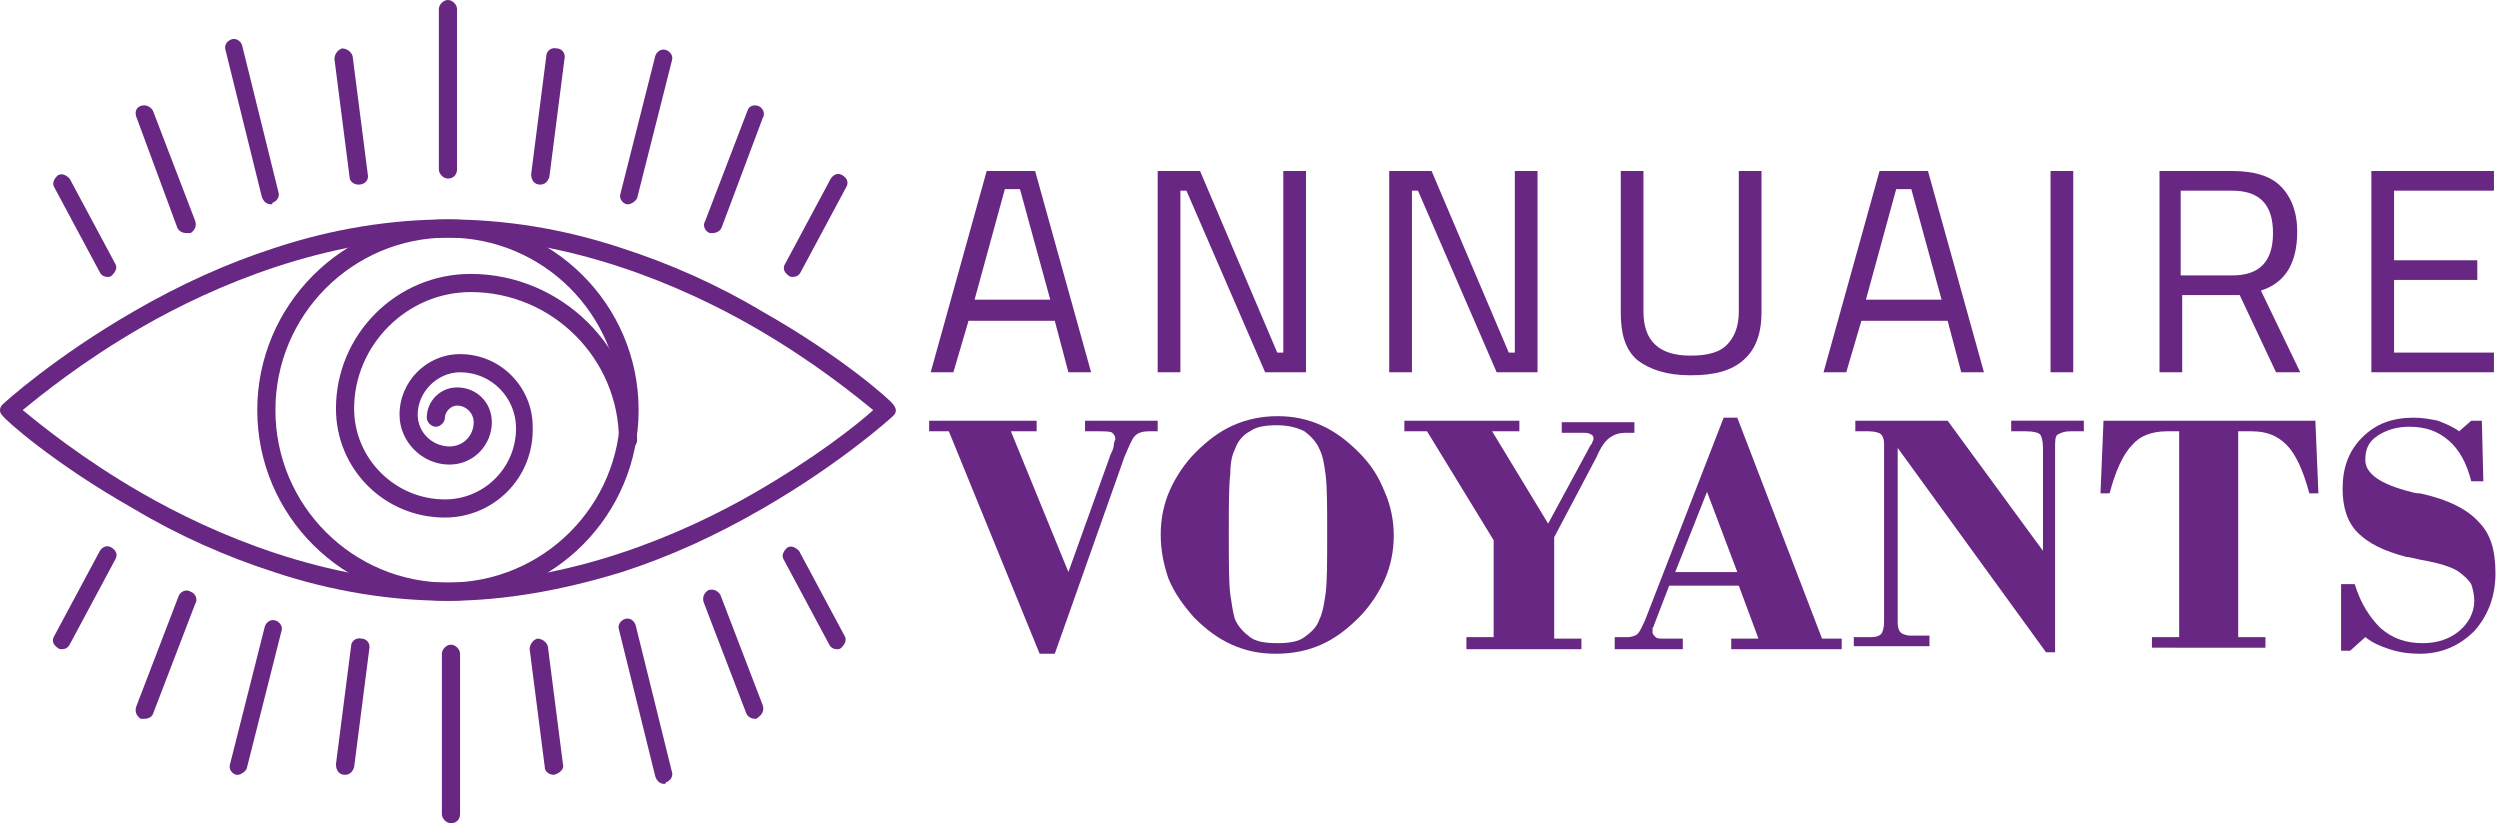 <?xml version="1.0" encoding="utf-8"?>
<!-- Generator: Adobe Illustrator 24.1.0, SVG Export Plug-In . SVG Version: 6.00 Build 0)  -->
<svg version="1.1" id="Layer_1" xmlns="http://www.w3.org/2000/svg" xmlns:xlink="http://www.w3.org/1999/xlink" x="0px" y="0px"
	 width="165.2px" height="54.4px" viewBox="0 0 165.2 54.4" style="enable-background:new 0 0 165.2 54.4;" xml:space="preserve">
<style type="text/css">
	.st0{fill:#672782;}
</style>
<g>
	<path class="st0" d="M69.7,21.2h-5.7l-1,3.4h-1.5l3.7-13.3h3.2l3.7,13.3h-1.5L69.7,21.2z M64.4,19.8h5l-2-7.3h-1L64.4,19.8z"/>
	<path class="st0" d="M86.3,11.3v13.3h-2.7l-5.2-12h-0.4v12h-1.5V11.3h2.8l5.1,12h0.4v-12H86.3z"/>
	<path class="st0" d="M101.6,11.3v13.3h-2.7l-5.2-12h-0.4v12h-1.5V11.3h2.8l5.1,12h0.4v-12H101.6z"/>
	<path class="st0" d="M108.2,23.8c-0.8-0.7-1.1-1.7-1.1-3.2v-9.3h1.5v9.3c0,1.9,1,2.9,3.1,2.9c1.1,0,1.9-0.2,2.4-0.7
		s0.8-1.2,0.8-2.2v-9.3h1.5v9.3c0,1.5-0.4,2.5-1.2,3.2c-0.8,0.7-1.9,1-3.5,1S109,24.4,108.2,23.8z"/>
	<path class="st0" d="M128.7,21.2H123l-1,3.4h-1.5l3.7-13.3h3.2l3.7,13.3h-1.5L128.7,21.2z M123.3,19.8h5l-2-7.3h-1L123.3,19.8z"/>
	<path class="st0" d="M135.5,11.3h1.5v13.3h-1.5V11.3z"/>
	<path class="st0" d="M142.6,11.3h4.9c1.4,0,2.5,0.3,3.2,1c0.7,0.7,1.1,1.7,1.1,3c0,2.1-0.8,3.4-2.4,3.9l2.6,5.4h-1.6l-2.4-5.1h-3.8
		v5.1h-1.5V11.3z M147.5,18.2c1.8,0,2.7-0.9,2.7-2.8c0-1.9-0.9-2.8-2.7-2.8h-3.4v5.6H147.5z"/>
	<path class="st0" d="M158.2,12.6v4.6h5.5v1.3h-5.5v4.8h6.6v1.3h-8.1V11.3h8.1v1.3H158.2z"/>
	<path class="st0" d="M68.7,43.2l-6-14.7h-1.3v-0.7h7.1v0.7h-1.7l3.8,9.3l2.8-7.8c0.1-0.2,0.2-0.4,0.2-0.6s0.1-0.3,0.1-0.4
		c0-0.2-0.1-0.3-0.2-0.4c-0.1-0.1-0.5-0.1-0.9-0.1h-0.9v-0.7h4.8v0.7h-0.6c-0.4,0-0.7,0.1-0.9,0.3c-0.2,0.2-0.4,0.7-0.7,1.4l-4.6,13
		H68.7z"/>
	<path class="st0" d="M76.7,35.3c0-1,0.2-2,0.6-2.9c0.4-0.9,1-1.8,1.7-2.5c0.8-0.8,1.6-1.4,2.5-1.8s1.9-0.6,2.9-0.6
		c1.1,0,2,0.2,2.9,0.6s1.7,1,2.5,1.8c0.8,0.8,1.3,1.6,1.7,2.6c0.4,0.9,0.6,1.9,0.6,2.9c0,1-0.2,2-0.6,2.9s-1,1.8-1.7,2.5
		c-0.8,0.8-1.6,1.4-2.5,1.8c-0.9,0.4-1.9,0.6-3,0.6c-1.1,0-2-0.2-2.9-0.6c-0.9-0.4-1.7-1-2.5-1.8c-0.7-0.8-1.3-1.6-1.7-2.6
		C76.9,37.3,76.7,36.4,76.7,35.3z M81.2,35.3c0,1.9,0,3.2,0.1,4c0.1,0.7,0.2,1.3,0.3,1.6c0.2,0.5,0.6,0.9,1,1.2s1,0.4,1.8,0.4
		c0.8,0,1.4-0.1,1.8-0.4s0.8-0.6,1-1.2c0.2-0.4,0.3-1,0.4-1.7c0.1-0.8,0.1-2.1,0.1-3.9c0-1.8,0-3.1-0.1-3.9
		c-0.1-0.8-0.2-1.3-0.4-1.7c-0.2-0.5-0.6-0.9-1-1.2c-0.4-0.2-1-0.4-1.8-0.4c-0.8,0-1.4,0.1-1.8,0.4c-0.4,0.2-0.8,0.6-1,1.2
		c-0.2,0.4-0.3,0.9-0.3,1.6C81.2,32.1,81.2,33.4,81.2,35.3z"/>
	<path class="st0" d="M96.9,42.8v-0.7h1.8v-6.4l-4.4-7.2h-1.5v-0.7h7.6v0.7h-1.8l3.7,6.1l2.6-4.8c0.1-0.2,0.2-0.4,0.3-0.5
		c0-0.1,0.1-0.2,0.1-0.3c0-0.2-0.1-0.3-0.2-0.3c-0.1-0.1-0.3-0.1-0.6-0.1h-1.3v-0.7h4.8v0.7h-0.6c-0.4,0-0.7,0.1-1,0.3
		c-0.3,0.2-0.6,0.6-0.9,1.3l-2.8,5.3v6.7h1.8v0.7H96.9z"/>
	<path class="st0" d="M106.7,42.8v-0.7h0.9c0.2,0,0.5-0.1,0.6-0.2c0.2-0.2,0.3-0.5,0.5-0.9l5.2-13.4h0.9l5.6,14.6h1.3v0.7h-7.3v-0.7
		h1.8l-1.3-3.5h-4.6l-1,2.6c0,0,0,0.1-0.1,0.2c0,0.1,0,0.2,0,0.3c0,0.1,0.1,0.2,0.2,0.3c0.1,0.1,0.3,0.1,0.5,0.1h1.3v0.7H106.7z
		 M110.7,37.8h4.1l-2-5.3L110.7,37.8z"/>
	<path class="st0" d="M122.5,42.8v-0.7h1.2c0.3,0,0.5-0.1,0.6-0.2c0.1-0.1,0.2-0.4,0.2-0.8V29.3c0-0.3-0.1-0.5-0.2-0.6
		c-0.1-0.1-0.4-0.2-0.8-0.2h-0.9v-0.7h6.1l6.3,8.6v-6.8c0-0.5-0.1-0.8-0.2-0.9c-0.1-0.1-0.4-0.2-0.9-0.2h-1v-0.7h4.8v0.7h-0.9
		c-0.4,0-0.6,0.1-0.8,0.2s-0.2,0.4-0.2,0.9v13.5h-0.6l-9.8-13.5v11.6c0,0.3,0.1,0.5,0.2,0.6c0.1,0.1,0.4,0.2,0.6,0.2h1.3v0.7H122.5z
		"/>
	<path class="st0" d="M142.2,42.8v-0.7h1.8V28.5h-0.8c-1,0-1.8,0.3-2.3,0.9c-0.6,0.6-1.1,1.7-1.5,3.2h-0.6l0.2-4.8h14l0.2,4.8h-0.6
		c-0.4-1.5-0.9-2.6-1.5-3.2c-0.6-0.6-1.3-0.9-2.3-0.9h-0.9v13.6h1.8v0.7H142.2z"/>
	<path class="st0" d="M154.7,43v-4.4h0.9c0.4,1.3,1,2.2,1.7,2.9c0.8,0.7,1.7,1,2.8,1c1,0,1.8-0.3,2.4-0.8c0.6-0.5,1-1.2,1-2
		c0-0.4-0.1-0.8-0.2-1.1c-0.2-0.3-0.4-0.5-0.8-0.8c-0.4-0.3-1.3-0.6-2.5-0.8c-0.5-0.1-0.8-0.2-1-0.2c-1.5-0.4-2.5-0.9-3.2-1.6
		c-0.7-0.7-1-1.7-1-2.9c0-1.4,0.4-2.5,1.3-3.4c0.9-0.9,2-1.3,3.4-1.3c0.6,0,1.1,0.1,1.6,0.2c0.5,0.2,1,0.4,1.4,0.7l0.8-0.7h0.7
		l0.1,4h-0.8c-0.3-1.2-0.8-2.1-1.5-2.7c-0.7-0.6-1.5-0.9-2.6-0.9c-0.8,0-1.5,0.2-2.1,0.6s-0.8,0.9-0.8,1.6c0,0.9,1,1.6,3,2.1
		c0.3,0.1,0.5,0.1,0.6,0.1c1.9,0.4,3.2,1.1,3.9,1.9c0.8,0.8,1.1,1.9,1.1,3.4c0,1.5-0.5,2.8-1.4,3.8c-1,1-2.2,1.5-3.6,1.5
		c-0.7,0-1.4-0.1-2-0.3c-0.6-0.2-1.1-0.4-1.6-0.8l-1,0.9H154.7z"/>
</g>
<g>
	<path class="st0" d="M29.6,39.7c-3.7,0-7.6-0.6-11.5-1.9c-3.1-1-6.3-2.4-9.3-4.2c-5.3-3-8.5-5.9-8.6-6.1C0.1,27.4,0,27.3,0,27.1
		c0-0.2,0.1-0.3,0.2-0.4c0.1-0.1,3.4-3.1,8.6-6.1c3.1-1.8,6.2-3.2,9.3-4.2c3.9-1.3,7.8-1.9,11.5-1.9c3.7,0,7.6,0.6,11.5,1.9
		c3.1,1,6.3,2.4,9.3,4.2c5.3,3,8.5,5.9,8.6,6.1c0.1,0.1,0.2,0.3,0.2,0.4c0,0.2-0.1,0.3-0.2,0.4c-0.1,0.1-3.4,3.1-8.6,6.1
		c-3.1,1.8-6.2,3.2-9.3,4.2C37.2,39,33.3,39.7,29.6,39.7z M1.5,27.1c1.1,0.9,3.9,3.2,7.9,5.5c4.7,2.7,12.1,5.9,20.2,5.9
		c8.1,0,15.5-3.2,20.2-5.9c4-2.3,6.8-4.5,7.9-5.5c-1.1-0.9-3.9-3.2-7.9-5.5c-4.7-2.7-12.1-5.9-20.2-5.9c-8.1,0-15.5,3.2-20.2,5.9
		C5.4,23.9,2.6,26.2,1.5,27.1z"/>
	<path class="st0" d="M29.4,34.2c-4,0-7.2-3.2-7.2-7.2c0-4.9,4-8.9,8.9-8.9c6,0,11,4.9,11,11c0,0.3-0.3,0.6-0.6,0.6
		c-0.3,0-0.6-0.3-0.6-0.6c0-5.4-4.4-9.8-9.8-9.8c-4.2,0-7.7,3.5-7.7,7.7c0,3.3,2.7,6,6,6c2.6,0,4.7-2.1,4.7-4.7c0-2-1.6-3.7-3.7-3.7
		c-1.5,0-2.8,1.3-2.8,2.8c0,1.2,1,2.1,2.1,2.1c0.9,0,1.6-0.7,1.6-1.6c0-0.6-0.5-1.1-1.1-1.1c-0.4,0-0.8,0.4-0.8,0.8
		c0,0.3-0.3,0.6-0.6,0.6c-0.3,0-0.6-0.3-0.6-0.6c0-1.1,0.9-2,2-2c1.3,0,2.3,1,2.3,2.3c0,1.5-1.2,2.8-2.8,2.8c-1.8,0-3.3-1.5-3.3-3.3
		c0-2.2,1.8-4,4-4c2.7,0,4.8,2.2,4.8,4.8C35.3,31.6,32.6,34.2,29.4,34.2z"/>
	<path class="st0" d="M29.6,39.7c-6.9,0-12.6-5.6-12.6-12.6c0-6.9,5.6-12.6,12.6-12.6c6.9,0,12.6,5.6,12.6,12.6
		C42.2,34,36.6,39.7,29.6,39.7z M29.6,15.7c-6.3,0-11.4,5.1-11.4,11.4c0,6.3,5.1,11.4,11.4,11.4c6.3,0,11.4-5.1,11.4-11.4
		C41,20.8,35.9,15.7,29.6,15.7z"/>
	<path class="st0" d="M29.6,11.8c-0.3,0-0.6-0.3-0.6-0.6V0.6C29,0.3,29.3,0,29.6,0c0.3,0,0.6,0.3,0.6,0.6v10.6
		C30.2,11.5,30,11.8,29.6,11.8z"/>
	<path class="st0" d="M23.7,12.2c-0.3,0-0.6-0.2-0.6-0.5l-1-7.8c0-0.3,0.2-0.6,0.5-0.7c0.3,0,0.6,0.2,0.7,0.5l1,7.8
		C24.4,11.9,24.1,12.2,23.7,12.2C23.8,12.2,23.8,12.2,23.7,12.2z"/>
	<path class="st0" d="M17.9,13.5c-0.3,0-0.5-0.2-0.6-0.5l-2.4-9.7c-0.1-0.3,0.1-0.6,0.4-0.7c0.3-0.1,0.6,0.1,0.7,0.4l2.4,9.7
		c0.1,0.3-0.1,0.6-0.4,0.7C18,13.5,18,13.5,17.9,13.5z"/>
	<path class="st0" d="M12.3,15.4c-0.2,0-0.5-0.1-0.6-0.4L9,7.7C8.9,7.4,9,7.1,9.3,7c0.3-0.1,0.6,0,0.8,0.3l2.8,7.3
		c0.1,0.3,0,0.6-0.3,0.8C12.5,15.4,12.4,15.4,12.3,15.4z"/>
	<path class="st0" d="M7.1,18.3c-0.2,0-0.4-0.1-0.5-0.3l-3-5.6c-0.2-0.3,0-0.6,0.2-0.8c0.3-0.2,0.6,0,0.8,0.2l3,5.6
		c0.2,0.3,0,0.6-0.2,0.8C7.3,18.3,7.2,18.3,7.1,18.3z"/>
	<path class="st0" d="M35.7,12.2C35.7,12.2,35.6,12.2,35.7,12.2c-0.4,0-0.6-0.3-0.6-0.7l1-7.8c0-0.3,0.3-0.6,0.7-0.5
		c0.3,0,0.6,0.3,0.5,0.7l-1,7.8C36.2,12,36,12.2,35.7,12.2z"/>
	<path class="st0" d="M41.5,13.5c0,0-0.1,0-0.1,0c-0.3-0.1-0.5-0.4-0.4-0.7l2.3-9.1c0.1-0.3,0.4-0.5,0.7-0.4
		c0.3,0.1,0.5,0.4,0.4,0.7l-2.3,9.1C42,13.3,41.7,13.5,41.5,13.5z"/>
	<path class="st0" d="M47.1,15.4c-0.1,0-0.1,0-0.2,0c-0.3-0.1-0.5-0.5-0.3-0.8l2.8-7.3C49.5,7,49.8,6.9,50.1,7
		c0.3,0.1,0.5,0.5,0.3,0.8L47.7,15C47.6,15.3,47.3,15.4,47.1,15.4z"/>
	<path class="st0" d="M52.4,18.3c-0.1,0-0.2,0-0.3-0.1c-0.3-0.2-0.4-0.5-0.2-0.8l3-5.6c0.2-0.3,0.5-0.4,0.8-0.2
		c0.3,0.2,0.4,0.5,0.2,0.8l-3,5.6C52.8,18.2,52.6,18.3,52.4,18.3z"/>
	<path class="st0" d="M29.8,54.4c-0.3,0-0.6-0.3-0.6-0.6V43.2c0-0.3,0.3-0.6,0.6-0.6s0.6,0.3,0.6,0.6v10.6
		C30.4,54.2,30.1,54.4,29.8,54.4z"/>
	<path class="st0" d="M36.6,51.2c-0.3,0-0.6-0.2-0.6-0.5l-1-7.8c0-0.3,0.2-0.6,0.5-0.7c0.3,0,0.6,0.2,0.7,0.5l1,7.8
		C37.3,50.8,37,51.1,36.6,51.2C36.7,51.2,36.7,51.2,36.6,51.2z"/>
	<path class="st0" d="M43.9,51.8c-0.3,0-0.5-0.2-0.6-0.5l-2.4-9.7c-0.1-0.3,0.1-0.6,0.4-0.7c0.3-0.1,0.6,0.1,0.7,0.4l2.4,9.7
		c0.1,0.3-0.1,0.6-0.4,0.7C44,51.8,43.9,51.8,43.9,51.8z"/>
	<path class="st0" d="M49.9,47.5c-0.2,0-0.5-0.1-0.6-0.4l-2.8-7.3c-0.1-0.3,0-0.6,0.3-0.8c0.3-0.1,0.6,0,0.8,0.3l2.8,7.3
		c0.1,0.3,0,0.6-0.3,0.8C50,47.5,50,47.5,49.9,47.5z"/>
	<path class="st0" d="M55.3,42.9c-0.2,0-0.4-0.1-0.5-0.3l-3-5.6c-0.2-0.3,0-0.6,0.2-0.8c0.3-0.2,0.6,0,0.8,0.2l3,5.6
		c0.2,0.3,0,0.6-0.2,0.8C55.5,42.9,55.4,42.9,55.3,42.9z"/>
	<path class="st0" d="M22.8,51.2C22.8,51.2,22.7,51.2,22.8,51.2c-0.4,0-0.6-0.3-0.6-0.7l1-7.8c0-0.3,0.3-0.6,0.7-0.5
		c0.3,0,0.6,0.3,0.5,0.7l-1,7.8C23.3,51,23.1,51.2,22.8,51.2z"/>
	<path class="st0" d="M15.7,51.2c0,0-0.1,0-0.1,0c-0.3-0.1-0.5-0.4-0.4-0.7l2.3-9.1c0.1-0.3,0.4-0.5,0.7-0.4
		c0.3,0.1,0.5,0.4,0.4,0.7l-2.3,9.1C16.2,51,15.9,51.2,15.7,51.2z"/>
	<path class="st0" d="M9.5,47.5c-0.1,0-0.1,0-0.2,0C9,47.3,8.9,47,9,46.7l2.8-7.3c0.1-0.3,0.5-0.5,0.8-0.3c0.3,0.1,0.5,0.5,0.3,0.8
		l-2.8,7.3C10,47.4,9.8,47.5,9.5,47.5z"/>
	<path class="st0" d="M4.1,42.9c-0.1,0-0.2,0-0.3-0.1c-0.3-0.2-0.4-0.5-0.2-0.8l3-5.6c0.2-0.3,0.5-0.4,0.8-0.2
		c0.3,0.2,0.4,0.5,0.2,0.8l-3,5.6C4.5,42.8,4.3,42.9,4.1,42.9z"/>
</g>
</svg>
